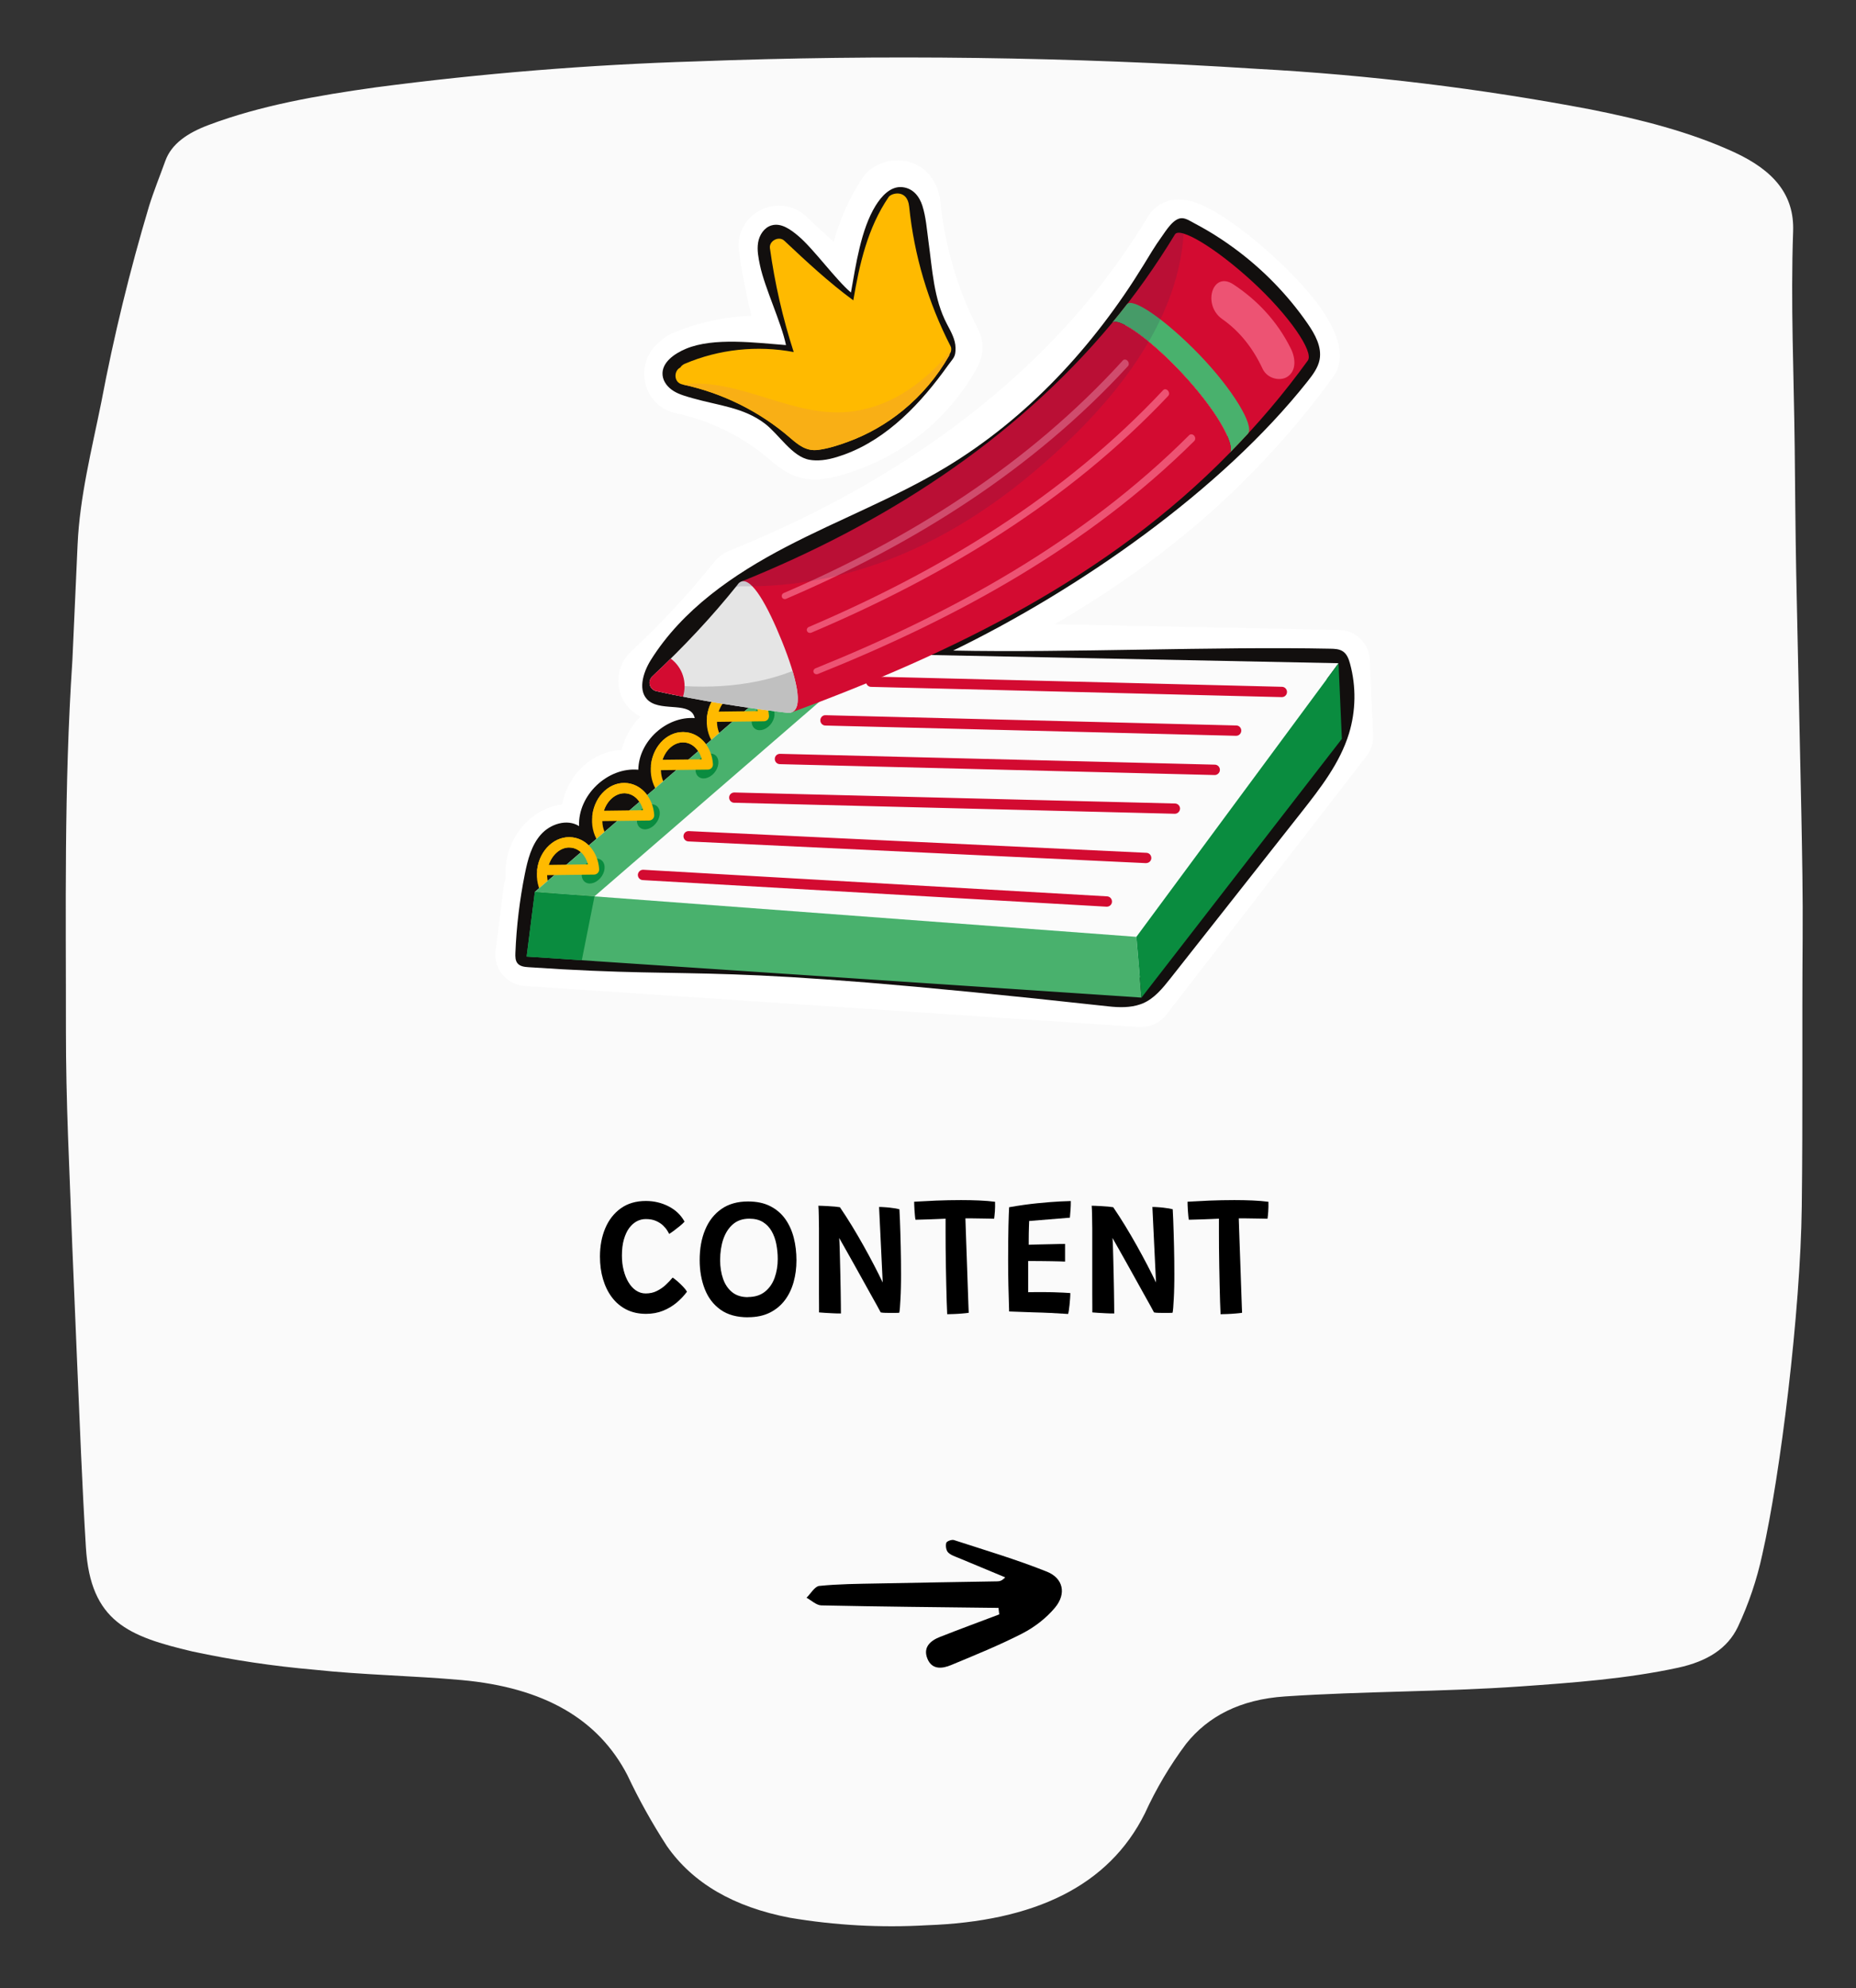 <?xml version="1.0" encoding="UTF-8"?>
<svg id="Layer_1" data-name="Layer 1" xmlns="http://www.w3.org/2000/svg" viewBox="0 0 296.7 317.71">
  <rect x="0" y="0" width="296.7" height="317.71" fill="#333333" stroke="none"/>
  <defs>
    <style>
      .cls-1 {
        fill: #e5e5e5;
      }

      .cls-2 {
        fill: #fff;
      }

      .cls-3 {
        fill: #49b16d;
      }

      .cls-4 {
        fill: #0a8c3f;
      }

      .cls-5 {
        fill: #fafafa;
      }

      .cls-6 {
        fill: #ed5373;
      }

      .cls-7 {
        fill: silver;
      }

      .cls-8 {
        opacity: .16;
      }

      .cls-9 {
        fill: #fbfbfb;
      }

      .cls-10 {
        fill: #33244e;
      }

      .cls-11 {
        fill: #ffba00;
      }

      .cls-12 {
        fill: #120f0e;
      }

      .cls-13 {
        fill: #d30b31;
      }

      .cls-14 {
        fill: #f9af15;
      }
    </style>
  </defs>
  <g id="bg_card" data-name="bg card">
    <path id="Trazado_91563" data-name="Trazado 91563" class="cls-5" d="M11.57,105.55c.24-5.29.54-11.87.83-18.44.34-7.72,2.27-15.27,3.8-22.86,2-10.56,4.55-21.01,7.63-31.31.76-2.43,1.73-4.82,2.6-7.23.98-2.72,3.53-4.46,6.91-5.73,8.34-3.14,17.44-4.72,26.65-6.01,17.01-2.24,34.12-3.63,51.27-4.16,29.88-1.13,59.8-.73,89.64,1.19,17.92.97,35.75,3.14,53.38,6.49,7.98,1.59,15.8,3.56,22.87,6.8,6.49,2.98,9.7,6.9,9.5,12.67-.41,11.45.12,22.93.25,34.4.08,6.71.11,13.41.24,20.12.25,12.78.57,25.57.82,38.35.13,6.71.26,13.42.21,20.12-.11,14.29.04,28.58-.14,42.87-.2,16.8-3.43,42.97-6.31,55.61-.86,4-2.18,7.9-3.92,11.6-1.63,3.38-4.8,5.47-9.58,6.5-8.17,1.76-16.64,2.38-25.13,2.98-12.51.88-25.15.76-37.66,1.6-7.19.48-12.32,3.19-15.81,7.56-2.59,3.46-4.8,7.19-6.6,11.13-5.79,11.65-17.71,17.29-34.9,17.88-7.3.42-14.63.02-21.85-1.2-8.98-1.72-15.52-5.52-19.67-11.47-2.35-3.63-4.46-7.4-6.3-11.31-4.62-8.91-13.24-14.01-26.57-15.21-7.82-.7-15.69-.81-23.5-1.65-6.56-.57-13.07-1.54-19.5-2.92-10.08-2.39-16.28-4.69-17-16.66-.62-10.15-1-20.3-1.44-30.46-.51-11.78-.98-23.57-1.42-35.35-.2-5.58-.33-11.16-.33-16.73.02-19.31-.33-38.63,1.03-59.18"/>
  </g>
  <g>
    <path d="M109.82,206.43c-.45.61-.99,1.19-1.63,1.73-.64.54-1.37.98-2.19,1.31-.82.33-1.73.5-2.72.5-1.18,0-2.23-.23-3.14-.69-.91-.46-1.68-1.11-2.31-1.94-.63-.83-1.1-1.8-1.43-2.91-.33-1.11-.49-2.32-.49-3.61,0-1.68.28-3.19.85-4.54.57-1.34,1.4-2.4,2.49-3.18,1.09-.78,2.43-1.17,4-1.17,1.3,0,2.52.29,3.63.86,1.12.57,1.97,1.38,2.55,2.44-.17.2-.41.43-.72.68s-.62.5-.93.73-.58.42-.81.56c-.05-.13-.16-.32-.32-.57-.16-.26-.38-.52-.67-.8-.29-.27-.66-.51-1.11-.71-.45-.2-1-.3-1.64-.3-.5,0-.99.12-1.44.36s-.86.61-1.22,1.09c-.35.48-.63,1.09-.84,1.82-.21.73-.31,1.59-.31,2.57,0,.85.09,1.63.28,2.36s.44,1.37.78,1.92c.33.55.73.99,1.2,1.3.47.31.98.47,1.53.47.67,0,1.27-.13,1.8-.4.54-.27,1.01-.59,1.43-.99.42-.39.78-.78,1.09-1.15.24.16.52.38.82.64.3.27.59.54.86.83s.48.55.61.78Z"/>
    <path d="M119.57,210.52c-1.78,0-3.24-.4-4.38-1.21-1.14-.81-1.98-1.91-2.52-3.29-.54-1.38-.82-2.93-.82-4.64,0-1.84.29-3.46.88-4.86.58-1.4,1.45-2.51,2.6-3.31,1.15-.8,2.56-1.2,4.25-1.2,1.39,0,2.57.25,3.55.75s1.78,1.18,2.4,2.05c.62.87,1.07,1.87,1.36,3,.29,1.13.43,2.34.43,3.6s-.15,2.37-.45,3.46c-.3,1.09-.76,2.06-1.39,2.9-.63.84-1.43,1.51-2.4,2-.98.49-2.14.74-3.49.74ZM119.56,207.28c1.1,0,2-.28,2.71-.84s1.23-1.31,1.56-2.23.5-1.93.5-3.01c0-.82-.08-1.61-.23-2.38-.15-.77-.4-1.46-.75-2.07-.35-.61-.81-1.09-1.39-1.45-.58-.36-1.31-.54-2.18-.54-1.04,0-1.91.29-2.6.88-.69.59-1.2,1.38-1.55,2.38-.34,1-.51,2.12-.51,3.38,0,1.09.16,2.08.47,2.97s.79,1.6,1.44,2.13c.65.53,1.5.8,2.53.8Z"/>
    <path d="M134.41,209.91c-.39,0-.81,0-1.26-.03-.45-.02-.88-.04-1.28-.07-.4-.03-.71-.05-.94-.07,0-.13,0-.47,0-1.01,0-.54,0-1.2-.01-1.99,0-.79,0-1.65,0-2.58v-5.53c0-.78,0-1.55,0-2.31,0-.76-.01-1.45-.03-2.08-.01-.63-.03-1.15-.06-1.55.15,0,.38,0,.67.02.3.01.62.03.97.05.35.02.68.04,1,.07.32.03.59.07.8.1.66.96,1.3,1.97,1.94,3.01.63,1.04,1.25,2.09,1.84,3.15.59,1.05,1.14,2.08,1.66,3.07.52.99.98,1.93,1.4,2.8l-.58-12.07c.23,0,.49,0,.8.03.31.02.62.04.94.08.32.04.61.08.88.12.27.05.47.09.63.14.03.47.05,1.02.08,1.67.03.64.05,1.33.07,2.07.02.74.04,1.49.06,2.26.02.77.03,1.53.04,2.27,0,.74.01,1.43.01,2.06,0,.7,0,1.4-.02,2.08-.01.68-.04,1.31-.07,1.88-.03.57-.06,1.06-.09,1.45-.03.4-.07.66-.11.8-.21,0-.42.02-.64.02-.22,0-.44,0-.67,0-.31,0-.61,0-.9-.01-.29,0-.54-.03-.75-.07-.11-.21-.31-.57-.59-1.09s-.64-1.15-1.05-1.88-.84-1.51-1.3-2.34c-.46-.83-.92-1.66-1.38-2.48-.46-.83-.9-1.6-1.3-2.31-.4-.72-.74-1.32-1.02-1.8.03.26.05.69.07,1.3.02.61.04,1.31.06,2.12.02.81.04,1.65.06,2.52.02.88.04,1.73.05,2.55.01.82.02,1.55.03,2.18,0,.63.01,1.09.01,1.39Z"/>
    <path d="M146.35,194.9c-.04-.15-.07-.37-.09-.64s-.05-.56-.07-.86c-.02-.3-.03-.58-.04-.82,0-.25-.01-.43-.01-.53,1.03-.06,2.2-.12,3.51-.18,1.31-.05,2.64-.08,3.98-.08.98,0,1.94.02,2.88.06.94.04,1.79.11,2.56.21.02.54,0,1.06-.03,1.56-.04.5-.08.88-.12,1.15-.19,0-.47-.02-.84-.02-.37,0-.78-.01-1.23-.02-.45,0-.9-.02-1.35-.02-.45,0-.84,0-1.17,0,0,.33.02.84.05,1.51.02.68.05,1.46.08,2.34.03.89.07,1.82.1,2.8.04.98.07,1.95.1,2.9.03.95.06,1.82.09,2.61.03.79.06,1.45.07,1.97s.03.84.04.96c-.27.04-.63.09-1.07.12-.44.04-.88.06-1.32.08-.44.02-.79.03-1.05.03-.03-.54-.05-1.21-.08-2.02s-.05-1.7-.07-2.66c-.02-.96-.04-1.95-.06-2.97s-.03-2-.04-2.96c0-.96-.01-1.83-.01-2.61,0-.4,0-.78,0-1.13,0-.35,0-.65,0-.92-.33.02-.71.03-1.14.05-.43.01-.86.03-1.31.05-.45.02-.87.03-1.28.04-.41,0-.78.02-1.1.03Z"/>
    <path d="M170.75,209.99c-.94-.06-1.86-.11-2.76-.16s-1.83-.07-2.79-.1c-.62-.02-1.27-.04-1.94-.07-.67-.03-1.32-.05-1.94-.07-.05-1.45-.09-2.87-.12-4.26s-.04-2.71-.04-3.95c0-2.17.02-3.98.05-5.43.04-1.45.07-2.46.11-3.02,1.64-.29,3.16-.5,4.56-.64,1.4-.14,2.58-.23,3.52-.28.94-.04,1.53-.07,1.78-.07,0,.46-.01.9-.04,1.32s-.06.87-.11,1.34l-6.51.53c0,.18-.02.44-.03.79,0,.35-.02.72-.03,1.11,0,.4-.01.77-.01,1.11v.79c.21,0,.5-.02.88-.03.38,0,.8-.02,1.26-.03.46-.01.93-.02,1.4-.03.47,0,.91-.02,1.31-.03.4,0,.72-.01.96-.01v2.82c-.11,0-.37-.02-.76-.03-.39,0-.84-.02-1.35-.03-.51,0-1.03-.02-1.55-.02-.52,0-.98,0-1.38-.01-.41,0-.69,0-.86,0,0,.11,0,.31,0,.61,0,.3,0,.65,0,1.05s0,.81,0,1.24c0,.43,0,.83,0,1.19v.89c.17,0,.51-.01,1.01-.01h1.47c.55,0,1.1,0,1.64.02.54.01,1.05.03,1.51.06.46.03.83.05,1.11.07,0,.27-.01.58-.04.92-.03.34-.06.68-.09,1.01-.04.33-.07.62-.11.87-.04.25-.07.42-.11.52Z"/>
    <path d="M178.1,209.91c-.39,0-.81,0-1.26-.03-.45-.02-.88-.04-1.28-.07-.4-.03-.71-.05-.94-.07,0-.13,0-.47,0-1.01,0-.54,0-1.2-.01-1.99,0-.79,0-1.65,0-2.58v-5.53c0-.78,0-1.55,0-2.31,0-.76-.01-1.45-.03-2.08-.01-.63-.03-1.15-.06-1.55.15,0,.38,0,.67.02.3.01.62.03.97.05.35.02.68.04,1,.07.32.03.59.07.8.1.66.96,1.3,1.97,1.94,3.01.63,1.04,1.25,2.09,1.84,3.15.59,1.05,1.14,2.08,1.66,3.07.52.99.98,1.93,1.4,2.8l-.58-12.07c.23,0,.49,0,.8.03.31.02.62.04.94.08.32.04.61.08.88.12.27.05.47.09.63.14.03.47.05,1.02.08,1.67.03.64.05,1.33.07,2.07.02.74.04,1.49.06,2.26.02.77.03,1.53.04,2.27,0,.74.01,1.43.01,2.06,0,.7,0,1.4-.02,2.08-.01.68-.04,1.31-.07,1.88-.03.57-.06,1.06-.09,1.45-.03.4-.07.66-.11.8-.21,0-.42.02-.64.02-.22,0-.44,0-.67,0-.31,0-.61,0-.9-.01-.29,0-.54-.03-.75-.07-.11-.21-.31-.57-.59-1.09s-.64-1.15-1.05-1.88-.84-1.51-1.3-2.34c-.46-.83-.92-1.66-1.38-2.48-.46-.83-.9-1.6-1.3-2.31-.4-.72-.74-1.32-1.02-1.8.03.26.05.69.07,1.3.02.61.04,1.31.06,2.12.02.81.04,1.65.06,2.52.02.88.04,1.73.05,2.55.01.82.02,1.55.03,2.18,0,.63.01,1.09.01,1.39Z"/>
    <path d="M190.05,194.9c-.04-.15-.07-.37-.09-.64s-.05-.56-.07-.86c-.02-.3-.03-.58-.04-.82,0-.25-.01-.43-.01-.53,1.03-.06,2.2-.12,3.51-.18,1.31-.05,2.64-.08,3.98-.08.98,0,1.94.02,2.88.06.94.04,1.79.11,2.56.21.02.54,0,1.06-.03,1.56s-.08.88-.12,1.15c-.19,0-.47-.02-.84-.02-.37,0-.78-.01-1.23-.02-.45,0-.9-.02-1.35-.02-.45,0-.84,0-1.17,0,0,.33.02.84.05,1.51.02.68.05,1.46.08,2.34.03.89.07,1.82.1,2.8.04.98.07,1.95.1,2.9.03.95.06,1.82.09,2.61.03.79.06,1.45.07,1.97s.03.84.04.96c-.27.04-.63.09-1.07.12-.44.04-.88.06-1.32.08-.44.02-.79.03-1.05.03-.03-.54-.05-1.21-.08-2.02s-.05-1.7-.07-2.66c-.02-.96-.04-1.95-.06-2.97s-.03-2-.04-2.96c0-.96-.01-1.83-.01-2.61,0-.4,0-.78,0-1.13,0-.35,0-.65,0-.92-.33.02-.71.03-1.14.05-.43.01-.86.03-1.31.05-.45.02-.87.03-1.28.04-.41,0-.78.02-1.1.03Z"/>
  </g>
  <path d="M159.63,256.96c-9.44-.11-18.89-.2-28.33-.4-.8-.02-1.58-.79-2.37-1.22.68-.66,1.31-1.82,2.05-1.89,3.06-.31,6.14-.33,9.22-.39,6.41-.13,12.82-.23,19.22-.34.38,0,.75-.08,1.27-.64-2.47-1.03-4.95-2.05-7.42-3.09-.6-.25-1.29-.46-1.72-.91-.31-.33-.41-1.05-.28-1.51.07-.26.87-.56,1.22-.45,4.98,1.62,10.01,3.11,14.86,5.05,2.63,1.05,3.15,3.53,1.31,5.74-1.39,1.67-3.26,3.12-5.2,4.12-3.69,1.9-7.56,3.46-11.4,5.06-1.45.61-3.1.79-3.82-1.05-.7-1.78.47-2.83,2-3.43,3.15-1.24,6.33-2.41,9.5-3.61-.04-.34-.08-.68-.12-1.02Z"/>
  <g>
    <g>
      <path class="cls-2" d="M182.48,164.14c-.11,0-.22,0-.33-.01l-98.29-6.56c-1.37-.09-2.65-.75-3.53-1.81-.88-1.06-1.27-2.44-1.1-3.81l1.3-10.33c.05-.43.16-.84.32-1.24-.06-.77-.04-1.55.05-2.32.64-5.09,4.45-8.93,8.96-9.49.51-2.65,1.95-5.06,4.02-6.67,1.62-1.26,3.52-1.97,5.49-2.06.52-2.04,1.57-3.9,3.02-5.31-.17-.08-.33-.17-.49-.27-.13-.08-.28-.18-.41-.28-.48-.34-.93-.77-1.3-1.25-.03-.04-.11-.14-.14-.18-1.89-2.6-1.53-6.23.84-8.44,4.67-4.36,8.94-8.92,12.7-13.57.09-.11.18-.22.27-.33h0c.62-.88,1.42-1.56,2.35-2.02.13-.06.25-.12.39-.18,24.06-9.71,43.35-23.14,57.33-39.9,3.46-4.17,6.71-8.74,9.64-13.57.52-.86,1.27-1.56,2.17-2.02,1.27-.66,2.74-.81,4.36-.44.16.03.31.07.49.12,4.64,1.36,11.07,7.02,12.93,8.73,11.78,10.78,11.71,16.47,9.57,19.34-2.92,4.04-6.2,8.06-9.71,11.88-.06.08-.12.15-.19.22-1.03,1.11-2.05,2.18-3.08,3.23-8.78,8.99-19.18,16.98-31.51,24.16l45.48.91c2.64.05,4.78,2.15,4.9,4.78l.52,12.09c.05,1.18-.32,2.34-1.04,3.28l-32.02,41.35c-.95,1.23-2.41,1.94-3.95,1.94ZM89.82,147.94l90.34,6.03,29.27-37.8-.24-5.57-60.44-1.21c-2.33-.05-4.32-1.7-4.79-3.98-.48-2.28.68-4.59,2.8-5.56,19.27-8.89,34.39-19.1,46.21-31.22.9-.92,1.79-1.85,2.66-2.79.07-.08.14-.16.21-.24,2.79-3.03,5.43-6.19,7.85-9.41-1.06-1.7-3.39-4.66-6.92-7.88-2.76-2.52-5.09-4.25-6.71-5.29-2.63,4.04-5.45,7.89-8.44,11.49-14.87,17.83-35.16,32.08-60.32,42.39-2.66,3.29-5.56,6.53-8.65,9.69.65.12,1.3.23,1.95.34.3.05.59.13.88.23.28,0,.56.02.84.06,1.35.22,2.72.42,4.08.62,1.94.28,3.54,1.66,4.09,3.55s-.05,3.91-1.54,5.19l-.66.57c-.33.28-.69.52-1.08.71-.24.35-.53.68-.86.96l-2.09,1.8c-.22.19-.45.36-.69.5-.18.22-.38.42-.6.61l-.84.72c-.21.18-.44.34-.67.49-.18.21-.37.41-.58.59l-1.53,1.32c-.33.28-.69.52-1.08.71-.24.35-.53.67-.86.96l-2.1,1.81c-.22.19-.45.35-.69.5-.18.22-.38.42-.6.61l-1.28,1.1c-.21.18-.44.35-.67.49-.18.21-.37.41-.58.59l-1.57,1.35c-.33.28-.69.52-1.08.71-.24.35-.53.68-.86.96l-2.05,1.76c-.22.19-.45.35-.69.5-.18.22-.38.42-.6.61l-1.24,1.07c-.22.19-.45.35-.69.5-.17.21-.37.41-.58.59l-2.3,1.98c-.33.28-.69.52-1.08.71-.24.35-.53.67-.86.96l-1.05.9c-.19.17-.39.31-.6.44l-.41,3.24ZM119.42,114.95l.07.05h.12s0,0,0,0l-.17-.06h-.02ZM104.09,109.61h0,0ZM199.52,68.99h.01-.01ZM205.03,54.38s-.04.05-.06.08c.02-.03.04-.05.06-.08ZM187.9,41.85s0,0,.01,0c0,0,0,0-.01,0Z"/>
      <path class="cls-2" d="M130.23,76.64c-3.49,0-5.82-2.01-7.13-3.14-4.28-3.7-9.48-6.28-15.03-7.46-2.74-.58-4.72-2.75-5.04-5.53-.26-2.28.66-4.47,2.36-5.82.6-.61,1.31-1.1,2.1-1.44,3.97-1.69,8.29-2.63,12.63-2.78-.85-3.44-1.52-6.92-2-10.41-.37-2.6,1-5.21,3.41-6.46,2.41-1.26,5.33-.88,7.26.92,1.46,1.37,2.95,2.77,4.47,4.13,1-3.47,2.43-7,4.68-10.29,1.47-2.16,4.51-3.22,7.23-2.53,2.85.72,4.82,3.17,5.15,6.38.73,7.19,2.78,14.1,6.1,20.54.86,1.7.86,3.69.05,5.41-.1.28-.25.61-.45.95-2.21,3.86-5.07,7.25-8.52,10.07-3.09,2.52-6.54,4.48-10.25,5.84-1.54.57-3.61,1.27-5.84,1.55-.41.05-.8.08-1.18.08ZM130.64,66.72h0,0ZM121.65,60.45c2.85,1.52,5.53,3.36,7.98,5.47.16.14.56.48.82.67,1.14-.19,2.37-.61,3.34-.97,2.65-.97,5.2-2.42,7.39-4.21,2.11-1.73,3.92-3.75,5.4-6.03-1.79-3.77-3.22-7.67-4.29-11.68-.35,1.52-.66,3.13-.95,4.83-.29,1.71-1.44,3.15-3.05,3.8-1.61.65-3.44.42-4.83-.6-1.15-.84-2.27-1.72-3.36-2.62.46,1.79.98,3.56,1.54,5.31.54,1.68.16,3.52-1.01,4.85-1.17,1.33-2.95,1.94-4.68,1.61-1.41-.27-2.85-.41-4.29-.43ZM110.12,56.25h0,0ZM147.49,53.89s0,0,0,0c0,0,0,0,0,0ZM128.02,38.68s0,.02,0,.03c0-.01,0-.02,0-.03Z"/>
    </g>
    <g>
      <path class="cls-12" d="M182.3,160.5c-1.61.56-3.4.52-5.1.33-67.2-7.38-61.8-4.17-92.7-6.26-.64-.04-1.35-.12-1.76-.61-.37-.44-.37-1.08-.35-1.65.17-4.26.68-8.5,1.52-12.68.45-2.23,1.04-4.54,2.54-6.24,1.5-1.71,4.19-2.58,6.12-1.37-.21-4.93,4.56-9.46,9.47-9.01.08-4.56,4.48-8.57,9.02-8.25-.59-2.69-5.09-1.03-7.28-2.7-1.93-1.46-1.03-4.53.26-6.58,5.05-8.06,13.19-13.69,21.62-18.08,8.43-4.4,17.38-7.81,25.53-12.71,13.04-7.85,23.66-19.36,31.62-32.34.92-1.5,1.81-3.02,2.84-4.44.7-.97,1.95-3.11,3.34-3.04.67.03,1.35.5,1.92.8.74.39,1.47.8,2.19,1.22,1.44.85,2.84,1.78,4.19,2.77,4.54,3.33,8.53,7.41,11.73,12.03,1.19,1.72,2.32,3.74,1.93,5.79-.25,1.3-1.09,2.41-1.91,3.45-13.86,17.51-36.59,33.28-56.67,43.04,18.46.38,41.81-.68,60.27-.3.72.01,1.49.04,2.08.46.62.44.9,1.21,1.1,1.95.99,3.63.93,7.54-.17,11.14-1.45,4.73-4.58,8.74-7.64,12.63-6.97,8.83-13.93,17.66-20.9,26.5-1.25,1.58-2.58,3.23-4.44,4.01-.12.05-.25.1-.38.14ZM86.44,150.72l95.11,6.35,30.92-39.93-.41-9.48-63.26-1.27c-.93-.02-1.73-.68-1.92-1.59-.19-.91.27-1.83,1.12-2.23,19.61-9.05,35.02-19.46,47.1-31.85.94-.97,1.88-1.94,2.8-2.93,0,0,0,0,0,0,.04-.05.08-.11.13-.16,3.29-3.57,6.37-7.31,9.15-11.13-.4-1.44-3.27-5.71-8.39-10.4-4.14-3.79-7.92-6.32-9.78-7.04-2.97,4.79-6.23,9.34-9.71,13.54-14.69,17.6-34.82,31.67-59.85,41.81-.11.15-.24.29-.37.44-3.76,4.65-8,9.22-12.61,13.6.96.2,1.93.4,2.91.59.06,0,.11.01.17.03,1.5.29,3.01.57,4.53.83.31.05.59.17.84.35.28-.08.59-.1.9-.05,1.37.22,2.75.43,4.14.63.78.11,1.42.67,1.64,1.42s-.02,1.56-.61,2.08l-.66.57c-.35.3-.8.48-1.27.48-.08.45-.31.87-.67,1.19l-2.09,1.8c-.23.2-.49.33-.77.41-.12.26-.29.5-.52.7l-.84.72c-.22.19-.47.33-.75.4-.12.25-.29.49-.51.68l-1.53,1.32c-.35.3-.8.48-1.27.48-.08.45-.31.87-.67,1.19l-2.1,1.81c-.23.2-.49.33-.77.41-.12.26-.29.5-.52.7l-1.28,1.1c-.22.19-.47.33-.75.4-.12.25-.29.49-.51.68l-1.57,1.35c-.36.31-.81.48-1.28.48-.07.45-.3.88-.67,1.19l-2.05,1.76c-.22.19-.49.33-.76.41-.12.26-.29.5-.52.69l-1.24,1.07c-.23.2-.5.34-.77.41-.11.26-.27.49-.49.67l-2.3,1.98c-.35.3-.8.48-1.27.48-.08.45-.31.87-.67,1.18l-1.05.9c-.24.21-.53.35-.83.43-.12.28-.3.54-.54.75l-.11.1-.94,7.46ZM199.52,68.99h0,0ZM207.46,56.14s-.01.02-.02.02c0,0,.01-.02.02-.02ZM188.42,38.9h0Z"/>
      <path class="cls-12" d="M130.25,73.57c-.28-.01-.55-.04-.83-.09-2.78-.47-4.89-4.06-7.13-5.77-3.4-2.6-7.42-2.89-11.53-4.06-1.04-.3-2.1-.57-3.03-1.13s-1.7-1.47-1.81-2.55c-.2-2.02,1.88-3.46,3.75-4.24,4.45-1.85,11.18-.94,15.98-.58-.77-3.68-3.38-9.07-4.16-12.75-.25-1.2-.5-2.43-.3-3.64.2-1.21.97-2.4,2.15-2.74,1.55-.45,3.07.67,4.3,1.71,2.43,2.06,5.96,6.96,8.39,9.02.79-4.4,1.59-10.08,3.95-13.89.9-1.45,2.36-3.15,4.27-2.95,1.75.18,2.74,1.53,3.2,2.97.58,1.83.71,3.77.97,5.67.63,4.53.83,9.2,2.96,13.24.63,1.2,1.35,2.44,1.37,3.79.03,1.51-.33,1.59-1.21,2.82-4.26,5.98-9.62,11.69-16.51,14.22-1.54.56-3.17,1.03-4.79.95ZM110.76,59.47c6.24,1.53,12.06,4.53,16.9,8.72,1.33,1.15,1.96,1.54,2.86,1.42,1.52-.19,3.1-.73,4.31-1.18,2.99-1.1,5.76-2.67,8.24-4.69,2.76-2.26,5.06-4.97,6.84-8.06.02-.06.04-.12.06-.18-3.58-7.08-5.81-14.68-6.61-22.59,0-.02,0-.04,0-.06-3,4.7-4.14,10.29-4.97,15.19-.12.68-.58,1.26-1.22,1.52-.64.26-1.38.17-1.93-.24-3.57-2.62-6.9-5.65-9.91-8.46.77,4.9,1.93,9.76,3.47,14.49.22.67.06,1.41-.4,1.94-.47.53-1.18.77-1.87.64-5.24-.99-10.81-.45-15.74,1.54ZM109.59,60.26h0,0ZM149.87,55.83h0ZM149.97,55.58s-.02.03-.03.05c0-.02.02-.04.03-.05ZM125.05,39.1s0,0,0,0c0,0,0,0,0,0Z"/>
    </g>
    <g>
      <g>
        <g>
          <path class="cls-11" d="M117.78,120.85h0c-.19,0-.36,0-.55-.03-2.72-.34-4.6-3.2-4.2-6.37.4-3.15,2.88-5.48,5.66-5.13,2.71.34,4.6,3.2,4.2,6.37-.37,2.94-2.57,5.16-5.11,5.16ZM118.14,110.94c-1.69,0-3.22,1.63-3.48,3.72-.29,2.27.97,4.3,2.78,4.53,1.8.22,3.53-1.48,3.8-3.7.29-2.26-.96-4.29-2.77-4.52-.11-.01-.22-.02-.34-.02Z"/>
          <path class="cls-11" d="M108.81,128.56h0c-.17,0-.35-.01-.53-.04-2.72-.34-4.6-3.2-4.2-6.37.4-3.15,2.88-5.48,5.66-5.13,2.71.34,4.6,3.2,4.2,6.37-.37,2.94-2.57,5.17-5.12,5.17ZM109.18,118.64c-1.69,0-3.22,1.63-3.48,3.72-.29,2.27.97,4.3,2.77,4.53,1.81.22,3.54-1.48,3.82-3.7.29-2.27-.96-4.3-2.77-4.53-.11-.01-.22-.02-.34-.02Z"/>
          <path class="cls-11" d="M99.43,136.69h0c-.17,0-.36-.01-.53-.04-1.36-.16-2.52-.94-3.32-2.18-.76-1.19-1.08-2.68-.88-4.19.39-3.15,2.88-5.48,5.64-5.13,2.72.35,4.61,3.2,4.21,6.37-.37,2.95-2.57,5.16-5.12,5.16ZM99.81,126.77c-1.69,0-3.22,1.64-3.48,3.72-.14,1.13.09,2.22.65,3.09.52.82,1.28,1.33,2.13,1.44,1.8.22,3.54-1.47,3.82-3.7.29-2.27-.97-4.3-2.77-4.53-.11-.02-.22-.03-.33-.03Z"/>
          <path class="cls-11" d="M90.63,145.35h0c-.19,0-.37,0-.55-.03-2.72-.34-4.6-3.2-4.21-6.37.4-3.15,2.9-5.48,5.66-5.13,2.72.34,4.6,3.2,4.21,6.36-.37,2.95-2.57,5.17-5.11,5.17ZM90.98,135.44c-1.68,0-3.21,1.63-3.47,3.72-.29,2.27.96,4.3,2.77,4.53,1.83.23,3.53-1.48,3.82-3.7.29-2.26-.96-4.29-2.78-4.52-.11-.01-.22-.02-.34-.02Z"/>
          <path class="cls-11" d="M125.46,113.89h0c-.19,0-.36-.01-.55-.04-2.72-.34-4.6-3.2-4.2-6.37.4-3.15,2.88-5.47,5.66-5.13,2.71.34,4.6,3.2,4.2,6.37-.37,2.94-2.57,5.16-5.11,5.16ZM125.82,103.97c-1.69,0-3.22,1.63-3.48,3.72-.27,2.26.97,4.29,2.78,4.53,1.8.22,3.53-1.48,3.82-3.7.29-2.27-.97-4.3-2.78-4.53-.11-.01-.22-.02-.34-.02Z"/>
          <g>
            <polygon class="cls-9" points="129.9 104.3 85.5 142.54 181.66 149.72 213.98 105.99 129.9 104.3"/>
            <polygon class="cls-3" points="129.9 104.3 85.5 142.54 95.04 143.24 139.83 104.5 129.9 104.3"/>
            <polygon class="cls-3" points="181.66 149.72 182.48 159.43 84.19 152.87 85.5 142.54 181.66 149.72"/>
            <polygon class="cls-4" points="93.01 153.45 84.19 152.87 85.5 142.54 95.04 143.24 93.01 153.45"/>
            <polygon class="cls-4" points="181.66 149.72 213.98 105.99 214.51 118.08 182.48 159.43 181.66 149.72"/>
          </g>
          <path class="cls-4" d="M130.5,109.18c-.91.77-2,.75-2.46-.05-.47-.8-.1-2.06.8-2.82.89-.76,2-.74,2.46.06.45.79.1,2.05-.8,2.82Z"/>
          <path class="cls-11" d="M121.52,108.41c-.22,0-.45-.1-.61-.27-.15-.17-.22-.42-.2-.65.4-3.15,2.88-5.47,5.66-5.13,2.31.29,4.06,2.38,4.24,5.08.01.22-.06.45-.21.61-.16.17-.37.26-.6.26l-8.25.1h-.03ZM125.82,103.97c-1.43,0-2.73,1.16-3.27,2.78l6.28-.07c-.37-1.46-1.39-2.52-2.67-2.68-.11-.01-.22-.02-.34-.02Z"/>
          <path class="cls-4" d="M122.82,116.14c-.91.76-2,.74-2.46-.05-.46-.8-.1-2.06.8-2.82.89-.77,2-.74,2.46.05.45.8.1,2.06-.8,2.82Z"/>
          <path class="cls-11" d="M113.84,115.37c-.22,0-.45-.1-.61-.27-.16-.18-.24-.42-.2-.65.4-3.15,2.88-5.48,5.66-5.13,2.31.29,4.06,2.38,4.24,5.08.01.22-.06.45-.21.61-.16.16-.37.26-.6.26l-8.27.1h-.01ZM118.14,110.94c-1.43,0-2.74,1.16-3.27,2.78l6.28-.08c-.37-1.45-1.42-2.53-2.67-2.68-.11-.01-.22-.02-.34-.02Z"/>
          <path class="cls-4" d="M113.84,123.85c-.89.76-1.99.74-2.46-.05-.45-.8-.09-2.06.81-2.82.89-.77,2-.74,2.46.06.45.79.1,2.05-.81,2.82Z"/>
          <path class="cls-11" d="M104.88,123.08c-.22,0-.45-.1-.61-.27-.16-.17-.24-.42-.2-.65.4-3.15,2.88-5.48,5.66-5.13,2.31.29,4.06,2.38,4.24,5.08.01.22-.06.45-.21.62-.16.16-.37.26-.6.26l-8.27.1h-.01ZM109.18,118.64c-1.43,0-2.74,1.16-3.27,2.78l6.28-.07c-.37-1.45-1.42-2.53-2.67-2.69-.11-.01-.22-.02-.34-.02Z"/>
          <path class="cls-4" d="M104.47,131.98c-.89.76-2,.74-2.46-.06-.45-.79-.1-2.06.8-2.82.91-.77,2-.75,2.46.05.46.8.1,2.06-.8,2.82Z"/>
          <path class="cls-11" d="M95.5,131.22c-.24,0-.46-.1-.61-.27-.16-.18-.24-.42-.2-.65.39-3.15,2.88-5.48,5.64-5.13,2.32.3,4.06,2.38,4.25,5.08.01.23-.07.45-.22.61-.15.17-.37.26-.6.27l-8.25.1h-.01ZM99.81,126.77c-1.43,0-2.74,1.16-3.27,2.79l6.27-.08c-.37-1.45-1.4-2.52-2.66-2.68-.11-.02-.22-.03-.33-.03Z"/>
          <path class="cls-4" d="M95.65,140.64c-.89.76-2,.74-2.46-.05-.46-.8-.1-2.06.81-2.82.89-.77,2-.74,2.45.05.46.8.11,2.06-.8,2.82Z"/>
          <path class="cls-11" d="M86.69,139.87c-.24,0-.46-.1-.61-.27-.16-.18-.24-.42-.21-.65.4-3.15,2.9-5.48,5.66-5.13,2.32.29,4.06,2.38,4.25,5.07.01.23-.06.45-.22.62-.15.16-.36.26-.6.26l-8.25.1h-.01ZM90.98,135.44c-1.42,0-2.72,1.16-3.26,2.78l6.27-.08c-.37-1.45-1.4-2.53-2.67-2.68-.11-.01-.22-.02-.34-.02Z"/>
        </g>
        <path class="cls-13" d="M204.91,111.41h-.03l-65.63-1.64c-.45,0-.8-.38-.8-.82v-.02c0-.46.37-.82.85-.81l65.64,1.64c.45.01.8.38.8.82v.02c-.01.45-.37.81-.82.81Z"/>
        <path class="cls-13" d="M197.61,117.59s-.01,0-.03,0l-65.64-1.64c-.45-.01-.8-.38-.8-.83v-.02c.01-.45.37-.83.85-.8l65.64,1.64c.45,0,.8.37.8.82v.02c-.01.45-.37.81-.82.81Z"/>
        <path class="cls-13" d="M194.18,123.86h-.02l-69.5-1.74c-.45-.01-.8-.38-.8-.83v-.02c.01-.45.37-.81.85-.8l69.5,1.73c.45.01.8.38.8.83v.02c-.01.45-.39.81-.82.81Z"/>
        <path class="cls-13" d="M187.8,130.05h-.02l-70.41-1.76c-.45,0-.81-.38-.81-.82v-.02c.01-.45.37-.81.85-.8l70.42,1.76c.45,0,.81.37.81.82v.02c-.03.45-.39.8-.83.8Z"/>
        <path class="cls-13" d="M183.24,137.94h-.04l-73.16-3.47c-.43-.02-.78-.39-.78-.83v-.04c.03-.46.4-.8.87-.78l73.14,3.47c.45.02.78.39.78.82v.04c-.01.44-.39.78-.82.78Z"/>
        <path class="cls-13" d="M176.94,144.9h-.05l-74.14-4.25c-.45-.03-.78-.39-.78-.82v-.05c.04-.45.42-.8.87-.78l74.15,4.25c.44.03.77.39.77.83v.04c-.01.44-.39.78-.82.78Z"/>
      </g>
      <g>
        <g>
          <g>
            <path class="cls-13" d="M209.08,57.6c-3.87,5.35-8.07,10.27-12.54,14.82.59-.6-.03-2.48-1.5-4.93-1.35-2.26-3.44-4.99-5.96-7.71-2.52-2.72-5.02-4.94-7.04-6.42-2.19-1.6-3.8-2.32-4.28-1.73,3.66-4.41,7.02-9.16,10.07-14.17.76-1.24,6.33,2.01,12.3,7.47,5.98,5.48,9.94,11.32,8.94,12.68Z"/>
            <path class="cls-3" d="M199.49,69.32c-.97,1.05-1.96,2.08-2.95,3.09.59-.6-.03-2.48-1.5-4.93-1.35-2.26-3.44-4.99-5.96-7.71-2.52-2.72-5.02-4.94-7.04-6.42-2.19-1.6-3.8-2.32-4.28-1.73.81-.98,1.61-1.98,2.4-3,.88-1.13,6.12,2.43,11.55,8.04,5.42,5.62,8.88,11.45,7.78,12.65Z"/>
            <path class="cls-13" d="M196.54,72.42c-19.34,19.82-44.23,31.94-70.01,41.43-2.68-6.95-5.32-13.86-8.06-20.89,22.44-9.06,43.34-22.2,59.3-41.33.48-.58,2.08.13,4.28,1.73,2.02,1.48,4.51,3.7,7.04,6.42,2.52,2.72,4.61,5.45,5.96,7.71,1.47,2.45,2.08,4.33,1.5,4.93Z"/>
            <path class="cls-1" d="M126.53,113.84c1.99-.71.78-5.63-1.53-11.37-2.32-5.74-4.83-10.2-6.52-9.52-.24.09-.43.27-.59.52h0c-4.08,5.1-8.63,9.95-13.58,14.58-.86.8-.52,2.15.65,2.41,6.76,1.49,13.7,2.6,20.88,3.45h0c.25.03.48.01.7-.06Z"/>
            <path class="cls-7" d="M103.84,109.04c-.03.63.37,1.25,1.11,1.42,6.76,1.49,13.7,2.6,20.88,3.45h0c.25.03.48.01.7-.06,1.4-.51,1.21-3.1.16-6.61-7.13,2.8-15.43,2.99-22.85,1.8Z"/>
            <path class="cls-13" d="M107.23,105.25c-.95.94-1.94,1.88-2.92,2.8-.86.8-.52,2.15.65,2.41,1.4.31,2.81.6,4.22.88.7-2.24-.05-4.67-1.95-6.08Z"/>
            <path class="cls-6" d="M130.07,107.46c-.12-.25.03-.55.31-.66,21.95-8.87,42.8-20.38,59.72-37.25.21-.22.57-.18.8.08.22.26.23.65,0,.86-17.05,16.9-38.05,28.35-60.14,37.22-.28.11-.59,0-.7-.26Z"/>
            <path class="cls-6" d="M129.01,100.85c-.11-.25.03-.55.3-.66,20.99-8.96,40.73-20.88,56.62-37.83.2-.22.55-.19.77.06.23.25.26.63.05.85-16.03,16.97-35.92,28.87-57.05,37.84-.26.11-.57,0-.69-.26Z"/>
            <path class="cls-6" d="M125.01,95.44c-.11-.26.02-.55.27-.66,20.22-8.7,39.1-20.56,54.22-37.18.2-.21.54-.18.76.07.22.25.26.63.06.84-15.28,16.63-34.31,28.48-54.65,37.19-.26.11-.56,0-.67-.26Z"/>
            <path class="cls-6" d="M206.36,55.73c-2.17-4.41-5.44-7.82-9.22-10.3-3.33-2.17-4.97,3.3-1.76,5.56,2.8,1.95,4.92,4.66,6.45,7.93.76,1.63,2.84,2.05,3.99,1.28,1.39-.92,1.34-2.85.54-4.48Z"/>
          </g>
          <g class="cls-8">
            <path class="cls-10" d="M118.52,93.7c17.53.27,33.23-6.96,46.49-18.07,11.36-9.52,23.22-22.81,24.21-38.32-.71-.2-1.19-.17-1.38.13-3.05,5.02-6.42,9.76-10.07,14.17-15.96,19.12-36.85,32.27-59.3,41.33h0c-.24.1-.43.28-.59.53-.1.13-.21.26-.33.4.28-.11.6-.18.96-.17Z"/>
          </g>
        </g>
        <g>
          <path class="cls-11" d="M142.07,31.47c-3.37,4.93-4.68,10.73-5.66,16.53-3.92-2.88-7.49-6.2-11.03-9.53-.86-.81-2.47.02-2.3,1.2.78,5.63,2.05,11.19,3.8,16.59-5.82-1.1-11.97-.45-17.42,1.88-.3.13-.55.34-.71.6-1.04.48-1.11,2.39.34,2.7,6.37,1.35,12.35,4.31,17.26,8.57,1.32,1.14,2.57,2.13,4.42,1.89,1.62-.21,3.24-.73,4.76-1.29,3.18-1.16,6.18-2.88,8.8-5.02,2.98-2.44,5.46-5.38,7.37-8.72.07-.11.1-.23.12-.34.24-.36.34-.81.14-1.2-3.58-6.96-5.83-14.52-6.62-22.31-.29-2.86-2.85-2.17-3.28-1.54Z"/>
          <path class="cls-14" d="M152.06,55.94c-3.94,4.89-9.16,8.83-15.49,9.77-9.58,1.42-18.12-5.45-27.47-4.27,6.37,1.35,12.35,4.31,17.26,8.57,1.32,1.14,2.57,2.13,4.42,1.89,1.62-.21,3.24-.73,4.76-1.29,3.18-1.16,6.18-2.88,8.8-5.02,2.98-2.44,5.46-5.38,7.37-8.72.07-.11.1-.23.12-.34.12-.18.2-.38.23-.58Z"/>
        </g>
      </g>
    </g>
  </g>
</svg>